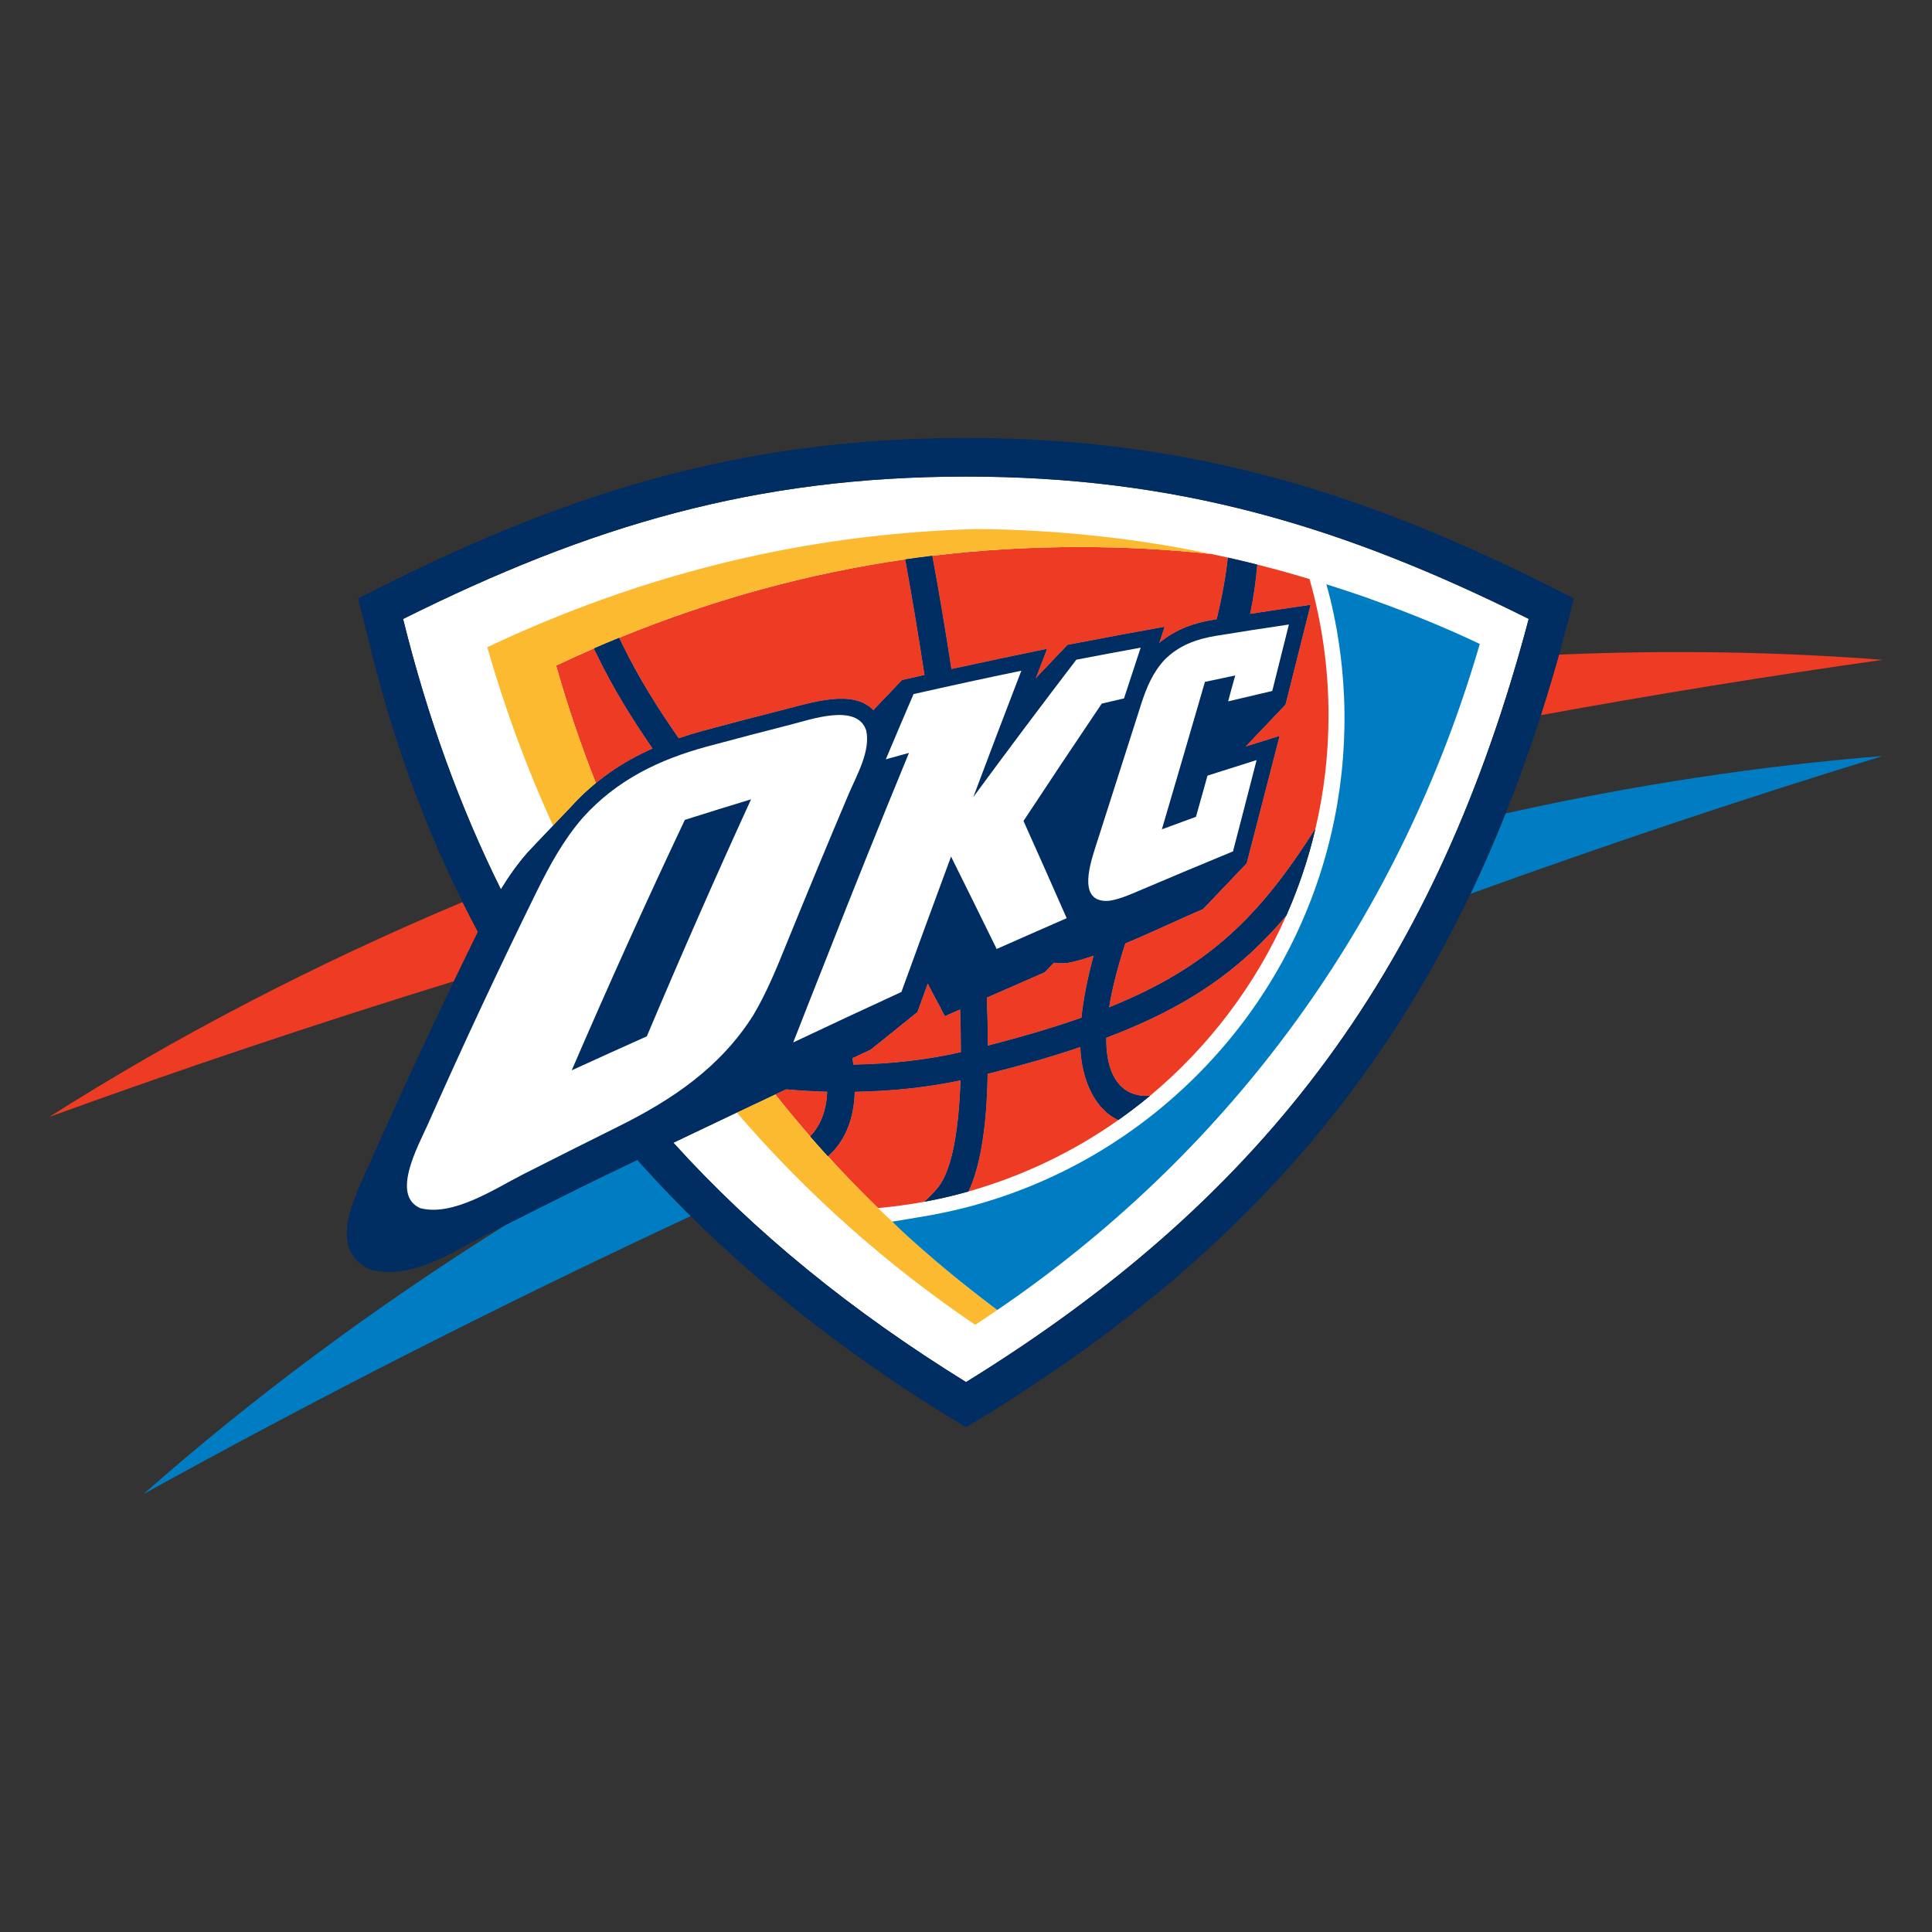 <svg xml:space="preserve" viewBox="0 0 1000 1000" height="1000px" width="1000px" y="0px" x="0px" xmlns:xlink="http://www.w3.org/1999/xlink" xmlns="http://www.w3.org/2000/svg" id="Layer_3" version="1.1">
<rect x="0" y="0" width="1000" height="1000" fill="#333333" stroke="none"/>
<g>
	<path d="M779.291,421.047c66.644-14.842,132.028-24.705,195.105-29.731
		c-69.886,21.425-141.109,45.211-213.243,71.306C767.576,449.154,773.612,435.305,779.291,421.047 M74.301,773.318
		c55.803-49.281,118.696-96.193,187.581-139.385c12.945-6.544,25.943-13.059,38.91-19.497c5.383-2.673,15.928-7.752,29.101-14.069
		c8.883,9.938,18.054,19.633,27.62,29.078C258.564,675.546,163.897,723.764,74.301,773.318" fill="#007DC2"></path>
	<path d="M806.972,338.829c57.587-2.452,113.594-1.488,167.423,2.71c-57.974,8.184-116.974,17.72-176.846,28.63
		C800.814,359.928,803.972,349.473,806.972,338.829 M25.604,578.074c64.708-41.157,136.417-78.647,213.834-111.188
		c2.559,5.193,5.231,10.348,7.934,15.458c-4.138,8.481-8.329,16.991-12.398,25.525C163.023,530.084,93.137,553.552,25.604,578.074" fill="#EE3B24"></path>
	<path d="M441.197,547.657l9.452-4.411l24.158-19.429l5.398-14.873c3.508,7.091,5.383,9.885,8.86,16.976l7.934-3.523
		c0.296,7.691,0.41,15.124,0.41,22.238c-17.454,4.016-36.306,6.112-55.772,6.453L441.197,547.657z M510.727,516.339
		c9.999-4.419,20.044-8.815,30.035-13.165l4.715-4.935c1.989,0.311,4.259,0.38,6.825,0.159c3.88-0.653,8.617-2.012,13.833-3.811
		c-3.355,12.284-5.398,22.959-6.309,32.214c-14.304,5.026-30.316,9.764-48.529,14.425
		C511.25,533.247,511.046,524.919,510.727,516.339 M500.022,246.671c109.1,0,194.695,25.533,291.237,73.667
		C744.02,498.49,657.56,618.143,500.022,715.362c-59.143-36.602-109.449-77.448-151.48-123.89
		c18.692-8.929,39.76-18.927,58.316-27.681c7.486,0.66,14.623,1.07,21.372,1.23c-0.44,10.272-3.682,17.834-8.852,23.202
		c3.014,3.455,6.081,6.864,9.148,10.257c8.139-7.288,13.408-18.039,13.818-33.413c19.178-0.319,37.68-2.278,54.861-5.922
		c-0.979,28.068-4.897,48.765-12.876,56.919c-0.296,0.273-0.486,0.494-0.577,0.728c-1.989,2.157-3.751,3.872-5.33,5.239
		c7.759-1.443,15.329-3.211,22.784-5.307c9.635-19.945,9.794-54.892,9.931-60.92c17.864-4.487,33.77-9.065,48.066-13.909
		c0.6,16.377,7.137,32.039,19.656,37.817c5.649-3.986,11.123-8.169,16.452-12.588c-3.181,0.471-23.042,1.868-22.769-30.004
		c41.94-15.822,69.234-34.871,93.278-63.289c6.332-14.349,11.388-29.352,15.048-44.908c-28.736,45.295-55.18,71.784-106.86,92.526
		c1.465-9.141,4.138-20.074,8.397-33.163c15.078-6.309,30.817-13.863,40.239-17.773l22.61-23.748
		c5.694-21.919,11.343-43.853,16.991-65.787l-17.659,5.512l20.75-21.835c4.35-17.174,8.647-34.362,12.944-51.551
		c-10.409,1.526-20.863,3.082-31.272,4.684c1.769-8.564,3.029-17.075,3.69-25.563c-5.033-1.268-10.067-2.475-15.124-3.599
		c-1.048,9.521-2.93,20.089-5.762,31.91l-1.42,0.228c-9.794,1.625-19.793,4.829-28.44,12.155l2.763-8.45
		c-16.74,3.03-33.443,6.097-50.146,9.346l-16.634,17.47l0.607-1.435l5.375-13.977c-16.498,3.409-32.995,6.863-49.493,10.47
		c-3.432-22.253-6.856-42.387-9.908-58.673c-4.661,0.577-9.308,1.192-13.954,1.853c3.022,16.506,6.522,37.095,10.022,59.872
		l-11.662,2.642l-14.873,15.617c-10.386-10.971-31.508-4.031-44.802-0.691c-14.41,3.644-28.828,7.418-43.215,11.304
		c-4.32,1.177-8.579,2.475-12.763,3.91c-10.826-15.557-20.939-31.576-29.283-48.863l-1.534-3.181
		c-4.35,1.784-8.67,3.599-13.044,5.489l1.853,3.819c8.192,16.885,17.986,32.692,28.577,48.006
		c-15.511,6.916-29.86,16.468-42.258,30.194c0,0-20.203,21.114-22.579,23.748c-5.239,5.998-9.748,12.391-13.727,18.958
		c-21.205-42.661-38.029-89.102-50.633-139.962C305.236,272.227,390.868,246.671,500.022,246.671" fill="#FFFFFF"></path>
	<path d="M441.199,547.655l9.452-4.411l24.151-19.429l5.398-14.866c3.508,7.091,5.383,9.878,8.86,16.976l7.934-3.523
		c0.296,7.683,0.418,15.116,0.418,22.23c-17.454,4.016-36.306,6.112-55.78,6.454L441.199,547.655z M510.728,516.337
		c9.991-4.418,20.043-8.807,30.035-13.165l4.715-4.927c1.989,0.304,4.259,0.372,6.825,0.159c3.88-0.653,8.617-2.019,13.833-3.811
		c-3.363,12.285-5.398,22.959-6.309,32.214c-14.304,5.018-30.316,9.756-48.529,14.425
		C511.252,533.245,511.047,524.916,510.728,516.337 M320.445,330.131c48.112-19.709,97.332-33.277,148.116-40.611
		c3.022,16.513,6.522,37.103,10.022,59.88l-11.669,2.642l-14.873,15.61c-10.386-10.971-31.5-4.024-44.794-0.684
		c-14.41,3.637-28.828,7.41-43.215,11.297c-4.328,1.184-8.579,2.475-12.763,3.91c-10.826-15.549-20.939-31.568-29.283-48.863
		L320.445,330.131z M308.434,405.377c-7.82-19.823-14.706-40.133-20.605-60.859c6.491-3.082,13.059-6.036,19.58-8.898l1.853,3.826
		c8.192,16.885,17.986,32.692,28.57,48.006C327.445,392.091,317.567,397.906,308.434,405.377 M419.379,588.22
		c-6.21-7.137-12.269-14.387-18.123-21.782l5.603-2.65c7.486,0.66,14.623,1.07,21.372,1.23
		C427.791,575.291,424.542,582.86,419.379,588.22 M478.423,622.036c-7.85,1.443-15.86,2.536-23.953,3.257
		c-8.943-8.685-17.576-17.629-25.943-26.808c8.139-7.289,13.4-18.047,13.818-33.421c19.17-0.319,37.68-2.278,54.861-5.922
		c-0.979,28.069-4.897,48.765-12.884,56.919c-0.296,0.273-0.478,0.494-0.569,0.736C481.764,618.946,480.003,620.662,478.423,622.036
		 M578.86,579.709c-23.293,16.437-49.509,29.056-77.653,37.02c9.635-19.952,9.794-54.899,9.931-60.928
		c17.864-4.487,33.77-9.057,48.066-13.909C559.804,558.276,566.341,573.932,578.86,579.709 M665.822,473.828
		c-16.111,36.321-40.413,68.216-70.509,93.301c-3.181,0.463-23.05,1.86-22.769-30.005
		C614.483,521.302,641.777,502.246,665.822,473.828 M558.795,283.142c23.133,0,45.841,1.208,68.269,3.622
		c17.09,3.568,33.975,7.896,50.747,12.952c6.385,22.382,9.832,46.054,9.832,70.501c0,20.188-2.331,39.836-6.772,58.703
		c-28.737,45.295-55.18,71.792-106.86,92.534c1.458-9.141,4.138-20.082,8.389-33.163c15.086-6.317,30.824-13.871,40.246-17.781
		l22.609-23.748c5.694-21.911,11.343-43.853,16.992-65.786l-17.659,5.512l20.749-21.835c4.343-17.166,8.648-34.362,12.945-51.551
		c-10.409,1.526-20.863,3.09-31.272,4.684c1.769-8.564,3.029-17.075,3.682-25.563c-5.033-1.268-10.067-2.468-15.123-3.591
		c-1.04,9.521-2.923,20.089-5.755,31.903l-1.419,0.228c-9.794,1.625-19.793,4.829-28.441,12.163l2.764-8.457
		c-16.741,3.037-33.444,6.104-50.146,9.346l-16.635,17.47l0.6-1.427l5.375-13.985c-16.49,3.417-32.988,6.871-49.486,10.47
		c-3.432-22.245-6.864-42.38-9.908-58.673C507.547,284.638,532.966,283.142,558.795,283.142" fill="#EE3B24"></path>
	<path d="M286.271,427.378c-13.567-29.633-24.94-60.502-34.074-92.398c80.903-38.158,164.592-58.748,253.474-61.155
		c41.544,0.365,81.927,4.715,121.392,12.937c-22.427-2.414-45.136-3.622-68.269-3.622c-25.829,0-51.247,1.519-76.279,4.525
		c-4.661,0.577-9.308,1.192-13.954,1.853c-50.784,7.334-99.997,20.901-148.109,40.611c-4.351,1.784-8.716,3.606-13.044,5.489
		c-6.522,2.862-13.066,5.816-19.58,8.905c5.899,20.727,12.785,41.028,20.613,60.852c-4.464,3.667-8.769,7.736-12.861,12.261
		L286.271,427.378z M504.759,685.726c-46.351-31.409-87.721-68.36-123.389-109.859l19.884-9.43
		c5.861,7.395,11.92,14.645,18.123,21.782c3.014,3.455,6.081,6.863,9.148,10.265c26.466,29.048,55.757,55.674,87.667,79.582
		C512.443,680.67,508.623,683.213,504.759,685.726" fill="#FCBA30"></path>
	<path d="M441.193,547.658l0.44,3.431c19.466-0.342,38.325-2.437,55.78-6.453c0-7.114-0.121-14.554-0.418-22.238
		l-7.934,3.523c-3.477-7.091-5.352-9.885-8.86-16.976l-5.398,14.873l-24.151,19.421L441.193,547.658z M510.73,516.332
		c0.319,8.587,0.524,16.908,0.57,24.895c18.206-4.662,34.226-9.407,48.522-14.425c0.918-9.255,2.953-19.93,6.309-32.214
		c-5.208,1.799-9.946,3.158-13.833,3.811c-2.566,0.22-4.836,0.152-6.818-0.159l-4.715,4.935
		C530.766,507.526,520.722,511.921,510.73,516.332 M500.018,246.672c-109.153,0-194.786,25.556-291.374,73.713
		c12.603,50.86,29.42,97.302,50.625,139.955c3.986-6.56,8.496-12.96,13.727-18.95c2.384-2.635,22.587-23.748,22.587-23.748
		c12.398-13.727,26.74-23.278,42.251-30.195c-10.583-15.313-20.377-31.12-28.577-48.006l-1.853-3.819
		c4.373-1.89,8.701-3.705,13.044-5.489l1.534,3.181c8.351,17.288,18.464,33.307,29.291,48.864c4.176-1.435,8.435-2.733,12.755-3.91
		c14.395-3.887,28.805-7.66,43.222-11.305c13.294-3.341,34.408-10.28,44.794,0.684l14.873-15.61l11.662-2.642
		c-3.5-22.777-7-43.367-10.014-59.872c4.639-0.661,9.293-1.283,13.954-1.853c3.044,16.285,6.469,36.42,9.9,58.672
		c16.498-3.606,32.996-7.061,49.494-10.469l-5.375,13.977l-0.6,1.435l16.627-17.469c16.71-3.25,33.413-6.317,50.154-9.346
		l-2.763,8.45c8.64-7.334,18.646-10.53,28.44-12.155l1.412-0.228c2.832-11.821,4.715-22.389,5.763-31.91
		c5.057,1.124,10.09,2.323,15.124,3.591c-0.661,8.496-1.921,17.006-3.682,25.57c10.409-1.602,20.863-3.158,31.272-4.692
		c-4.297,17.196-8.602,34.385-12.944,51.559l-20.757,21.835l17.667-5.512c-5.656,21.934-11.304,43.868-16.999,65.787l-22.602,23.748
		c-9.422,3.91-25.168,11.464-40.246,17.773c-4.26,13.089-6.932,24.022-8.39,33.163c51.673-20.742,78.124-47.231,106.86-92.526
		c-3.667,15.557-8.723,30.559-15.055,44.908c-24.044,28.41-51.331,47.467-93.278,63.289c-0.273,31.872,19.588,30.475,22.769,30.004
		c-5.33,4.419-10.804,8.602-16.453,12.588c-12.512-5.778-19.056-21.441-19.656-37.817c-14.288,4.844-30.194,9.422-48.066,13.909
		c-0.129,6.028-0.296,40.975-9.923,60.92c-7.463,2.095-15.033,3.864-22.784,5.307c1.579-1.367,3.333-3.082,5.33-5.239
		c0.091-0.235,0.273-0.456,0.57-0.729c7.987-8.161,11.897-28.85,12.876-56.919c-17.174,3.645-35.683,5.603-54.854,5.922
		c-0.418,15.374-5.679,26.125-13.826,33.413c-3.067-3.394-6.127-6.803-9.148-10.257c5.17-5.367,8.42-12.93,8.852-23.202
		c-6.742-0.159-13.886-0.569-21.364-1.238c-18.555,8.761-39.631,18.76-58.323,27.681c42.031,46.449,92.337,87.295,151.48,123.898
		c157.538-97.218,243.999-216.872,291.245-395.023C694.712,272.205,609.125,246.672,500.018,246.672 M185.397,309.748
		c104.491-53.798,196.205-83.066,314.621-83.066c118.438,0,210.114,29.283,314.621,83.066
		c-48.552,195.583-141.253,325.099-314.621,429.006c-65.407-39.206-122.607-85.094-170.126-138.383
		c-13.172,6.309-23.718,11.388-29.101,14.068c-16.354,8.124-32.707,16.308-49,24.629c-18.373,9.323-38.751,23.574-59.986,18.069
		c-23.103-10.06-7.866-38.189-0.782-54.231c18.009-40.52,36.769-80.736,56.349-120.564c-23.559-44.179-42-92.177-54.922-144.252
		L185.397,309.748z" fill="#002D62"></path>
	<path d="M629.325,329.113c-10.044,1.678-19.087,4.882-26.558,12.398
		c-6.134,6.59-9.384,14.509-12.087,22.883c-8.025,25.062-16.057,50.108-24.044,75.208c-3.128,9.908-8.283,28,7.6,26.641
		c5.444-0.88,10.569-3.158,15.625-5.315c16.057-6.841,32.214-13.597,48.339-20.248c4.1-15.746,8.192-31.531,12.216-47.269
		c-8.465,2.642-16.953,5.33-25.411,8.048c-1.997,7.099-3.963,14.228-5.975,21.327c-5.884,2.149-11.76,4.297-17.645,6.476
		c7.463-25.419,14.919-50.86,22.291-76.325c5.216-1.108,10.455-2.232,15.693-3.318c-1.283,4.457-2.521,8.929-3.683,13.4
		c7.592-1.822,15.215-3.614,22.83-5.367c2.885-11.457,5.77-22.944,8.61-34.408C654.516,325.097,641.951,327.055,629.325,329.113
		 M557.093,341.466c-18.001,23.536-35.774,47.231-53.297,71.071c8.161-21.828,16.475-43.602,24.841-65.369
		c-18.646,3.849-37.224,7.881-55.795,12.11c-4.851,11.244-9.612,22.488-14.349,33.747c4.009-1.124,7.987-2.217,11.988-3.325
		c-14.577,35.379-28.851,70.866-42.82,106.48c-5.724,14.433-11.441,28.919-17.09,43.397c18.616-8.815,37.316-17.545,56-26.14
		c8.488-23.392,17.044-46.745,25.692-70.084c7.911,15.929,15.792,31.872,23.612,47.839c12.056-5.353,24.158-10.659,36.237-15.943
		c-7.387-16.794-14.828-33.573-22.351-50.314c13.385-20.309,26.884-40.558,40.497-60.738c3.865-0.911,7.706-1.807,11.525-2.703
		c2.885-8.754,5.74-17.507,8.625-26.261C579.292,337.237,568.215,339.325,557.093,341.466 M334.793,536.403
		c-12.998,5.808-25.943,11.677-38.872,17.591c18.768-43.503,38.257-86.733,58.551-129.629c11.411-3.614,22.83-7.159,34.271-10.637
		C370.135,454.37,352.156,495.276,334.793,536.403 M365.86,386.434c-24.591,6.681-46.533,17.204-64.078,36.655
		c-10.067,11.518-17.25,24.759-23.961,38.318c-19.649,39.935-38.477,80.235-56.501,120.846c-4.715,10.614-19.17,36.397-3.796,43.086
		c16.991,4.418,38.341-9.916,53.297-17.546c16.361-8.298,32.745-16.528,49.122-24.659c27.917-13.856,52.948-30.65,69.939-57.67
		c6.803-11.411,11.829-23.657,16.771-35.873c10.705-26.284,21.554-52.493,32.624-78.61c4.191-9.817,11.396-22.169,9.08-32.874
		c-4.662-14.364-28.889-5.603-39.464-2.953C394.498,378.819,380.164,382.57,365.86,386.434" fill="#FFFFFF" clip-rule="evenodd" fill-rule="evenodd"></path>
	<path d="M698.397,307.481c7.183,2.43,14.501,5.033,21.554,7.668C712.791,312.446,705.625,309.895,698.397,307.481
		 M697.137,305.856c7.622,2.498,14.774,5.064,21.964,7.752c17.819,6.643,33.725,13.438,46.836,19.702
		c-40.459,138.869-123.32,255.265-240.202,338.142l-9.543,6.613c-34.226-25.646-54.398-45.735-54.398-45.735l16.103-2.68
		c48.894-8.154,95.996-30.3,134.951-66.637c66.379-61.922,93.301-150.356,79.597-233.703c-0.273-1.875-0.615-3.766-0.979-5.664
		l-0.167-0.812l-0.129-0.858l-0.205-0.926l-0.19-0.904l-0.205-0.949l-0.137-0.896l-0.25-0.994l-0.159-0.972l-0.258-0.888
		l-0.129-0.752l-0.235-1.085l-0.25-0.98l-0.205-0.759l-0.137-0.729l-0.182-0.76c-0.736-2.991-1.443-5.527-2.088-7.956
		C690.113,303.548,693.659,304.702,697.137,305.856" fill="#007DC2"></path>
</g>
</svg>
